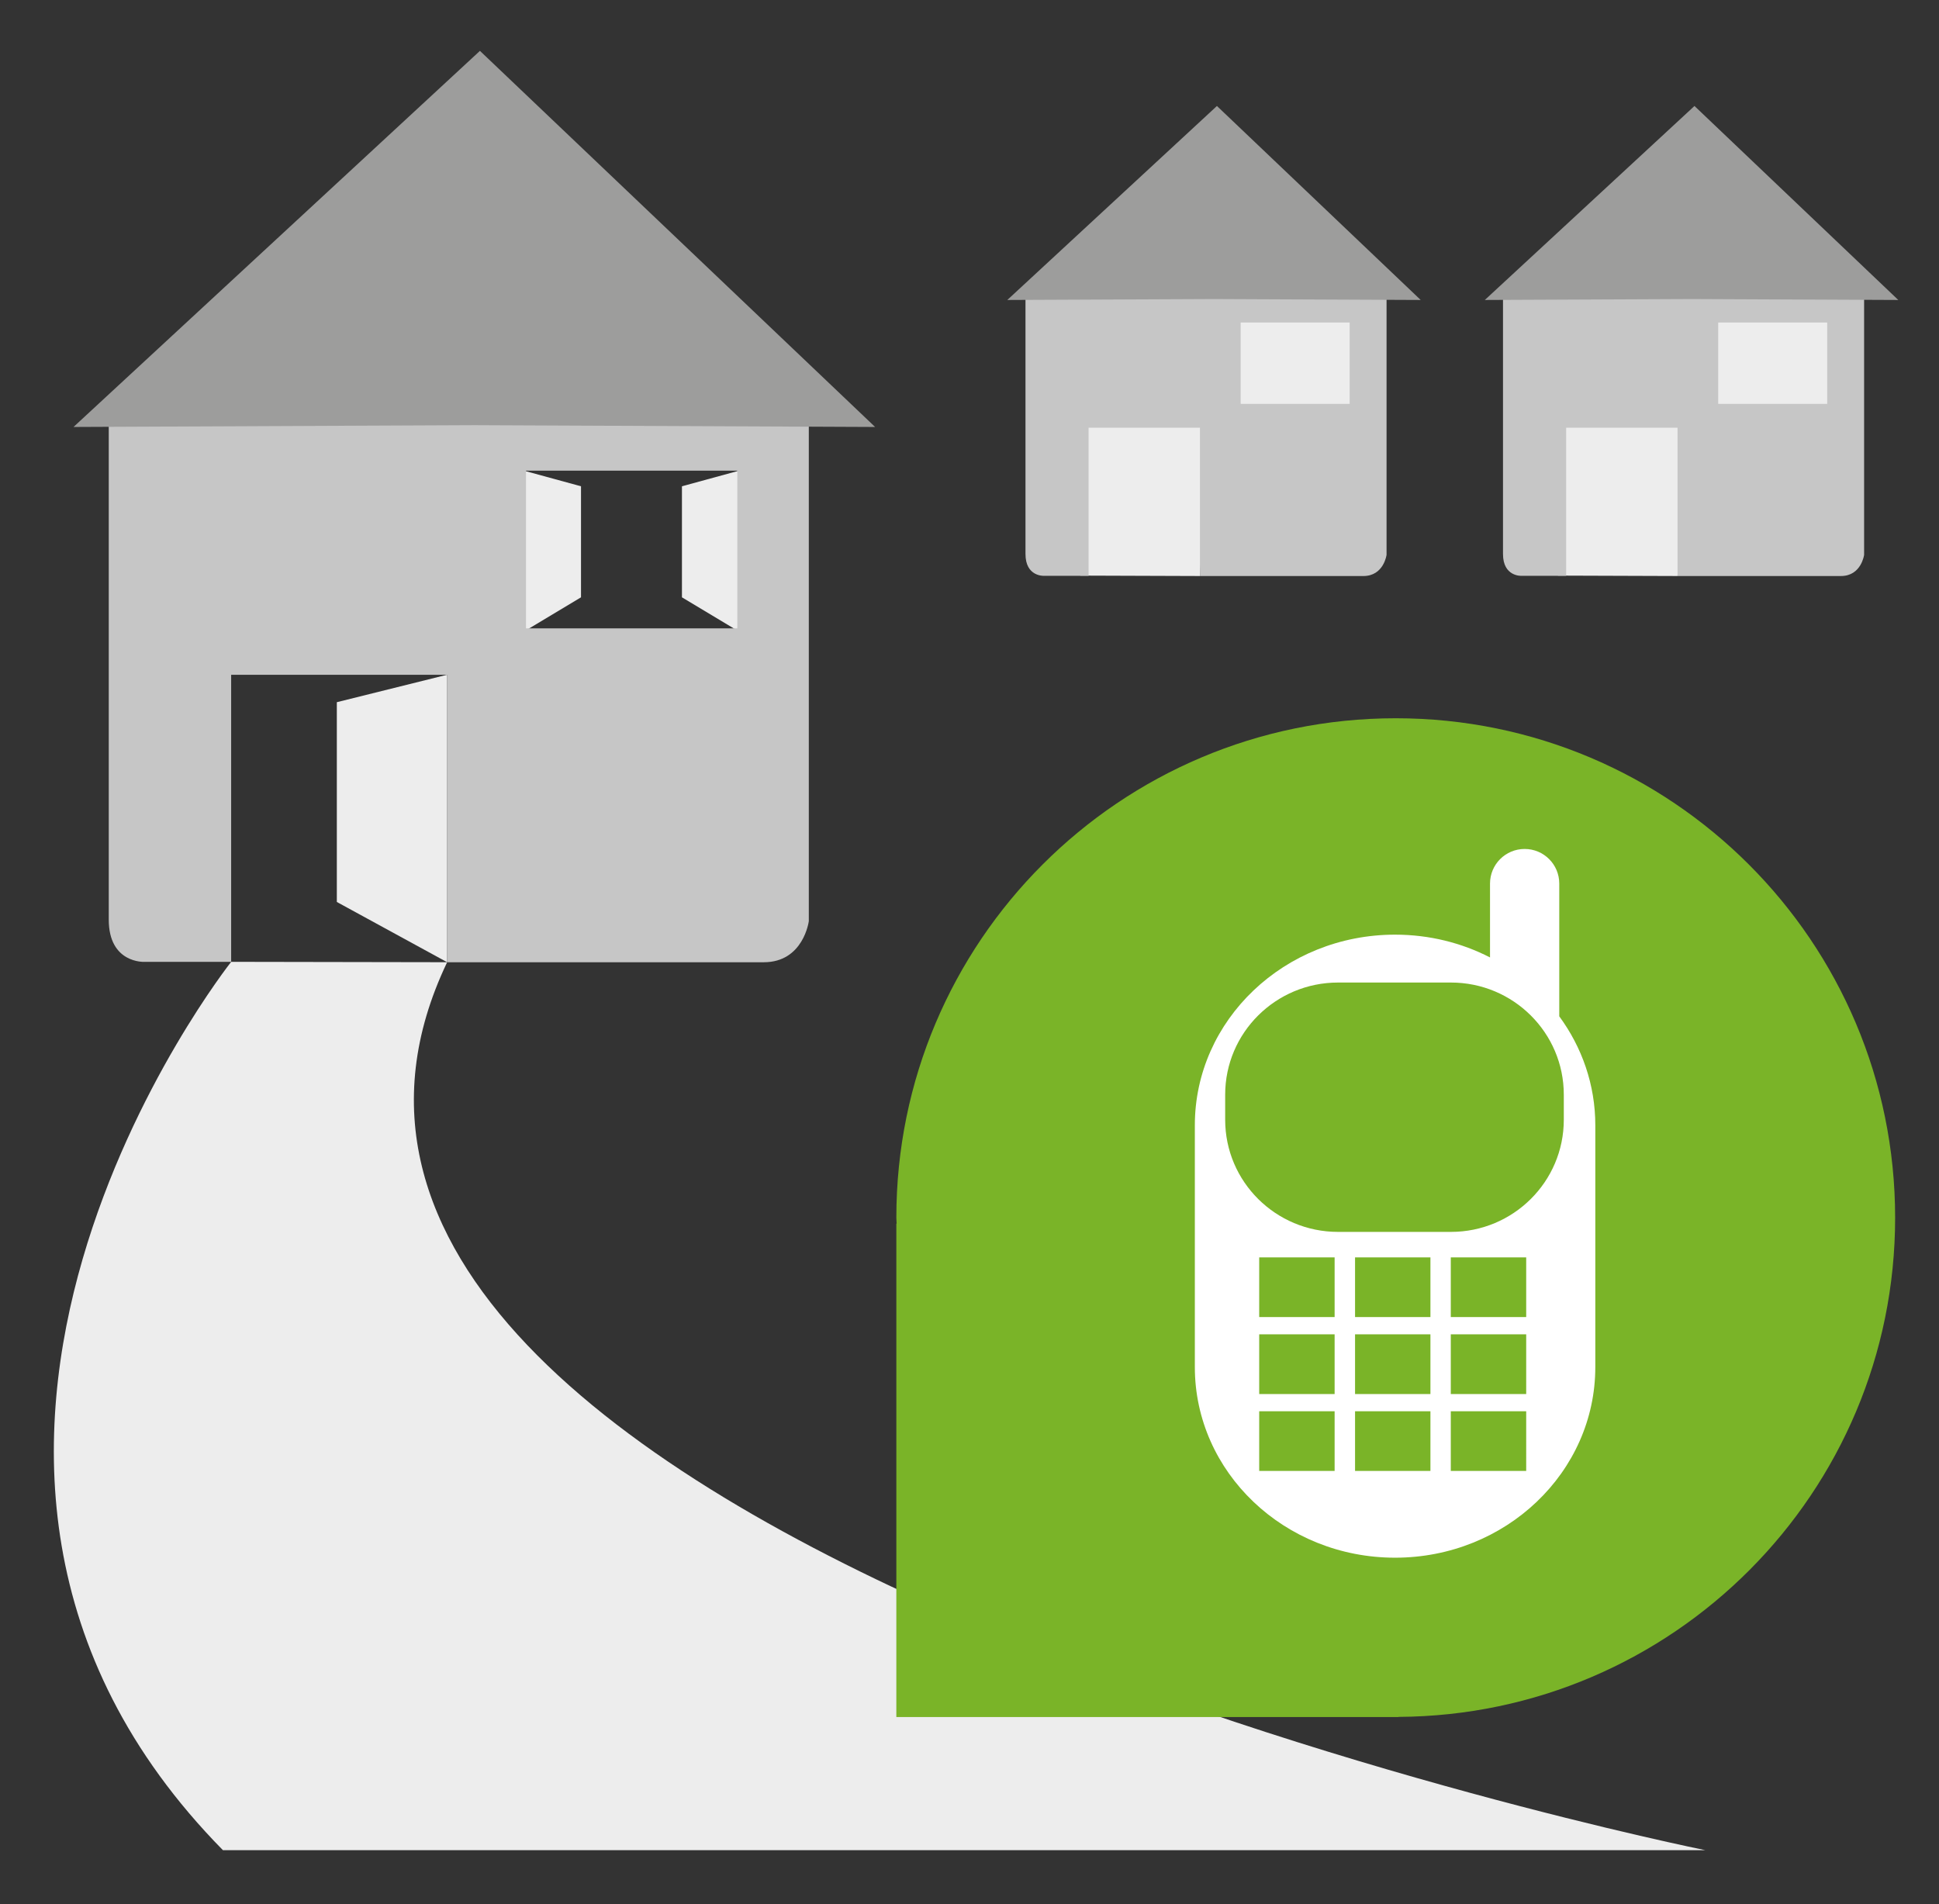 <?xml version="1.0" encoding="utf-8"?>
<!-- Generator: Adobe Illustrator 15.1.0, SVG Export Plug-In . SVG Version: 6.00 Build 0)  -->
<!DOCTYPE svg PUBLIC "-//W3C//DTD SVG 1.1//EN" "http://www.w3.org/Graphics/SVG/1.1/DTD/svg11.dtd">
<svg version="1.1" id="Ebene_1" xmlns="http://www.w3.org/2000/svg" xmlns:xlink="http://www.w3.org/1999/xlink" x="0px" y="0px"
	 width="56px" height="55px" viewBox="0 0 56 55" enable-background="new 0 0 56 55" xml:space="preserve">
<rect x="0" y="0" width="56" height="55" fill="#333333" stroke="none"/>
<g>
	<g>
		<polygon fill="#EDEDED" points="21.308,13.604 19.695,14.045 19.695,17.252 21.308,18.22 		"/>
		<polygon fill="#EDEDED" points="15.167,13.604 16.78,14.045 16.78,17.252 15.167,18.22 		"/>
	</g>
	<g>
		<polygon fill="#EDEDED" points="12.914,19.488 9.728,20.281 9.728,26.051 12.914,27.791 		"/>
		<path fill="#C6C6C6" d="M3.141,12.103c0,0,0,13.188,0,14.458c0,1.27,1.026,1.22,1.026,1.22h2.509v-8.292h6.237v8.303
			c0,0,7.999,0,9.146,0c1.147,0,1.3-1.186,1.3-1.186V12.026L3.141,12.103z M21.294,18.149h-6.103v-4.555h6.103V18.149z"/>
		<polygon fill="#9D9D9C" points="25.274,12.332 13.861,1.469 2.123,12.332 13.699,12.28 		"/>
	</g>
</g>
<path fill="#EDEDED" d="M6.677,27.78c0,0-11.364,14.345-0.239,25.657H49.25c0,0-44.313-8.938-36.336-25.646L6.677,27.78z"/>
<g>
	<path fill="#7AB428" d="M54.733,35.169c0-7.967-6.457-14.424-14.423-14.424c-7.967,0-14.423,6.457-14.423,14.424
		c0,0.06,0.008,0.116,0.009,0.176l-0.009-0.009v14.256h14.505l-0.004-0.004C48.318,49.545,54.733,43.108,54.733,35.169z"/>
	<path fill="#FFFFFF" d="M45.033,29.354v-3.834c0-0.553-0.447-1-1-1s-1,0.447-1,1v2.133c-0.816-0.42-1.75-0.658-2.742-0.658
		c-3.193,0-5.783,2.465-5.783,5.505v6.984c0,3.041,2.59,5.506,5.783,5.506s5.783-2.465,5.783-5.506V32.5
		C46.074,31.33,45.688,30.246,45.033,29.354z M38.545,42.484h-2.178v-1.724h2.178V42.484z M38.545,40.263h-2.178v-1.724h2.178
		V40.263z M38.545,38.04h-2.178v-1.724h2.178V38.04z M41.312,42.484h-2.177v-1.724h2.177V42.484z M41.312,40.263h-2.177v-1.724
		h2.177V40.263z M41.312,38.04h-2.177v-1.724h2.177V38.04z M44.078,42.484H41.9v-1.724h2.178V42.484z M44.078,40.263H41.9v-1.724
		h2.178V40.263z M44.078,38.04H41.9v-1.724h2.178V38.04z M45.164,32.34c0,1.79-1.46,3.24-3.26,3.24h-3.26
		c-1.8,0-3.26-1.45-3.26-3.24v-0.722c0-1.79,1.46-3.24,3.26-3.24h3.26c1.8,0,3.26,1.45,3.26,3.24V32.34z"/>
</g>
<g>
	<g>
		<polygon fill="#EDEDED" points="35.563,9.219 39.219,9.25 39.094,11.844 35.75,11.75 		"/>
	</g>
	<g>
		<polygon fill="#EDEDED" points="34.906,12.25 31.047,12.031 31.203,16.625 34.656,16.637 		"/>
		<path fill="#C6C6C6" d="M29.617,8.545c0,0,0,6.802,0,7.457s0.529,0.629,0.529,0.629h1.293v-4.276h3.217v4.282c0,0,4.126,0,4.719,0
			c0.591,0,0.67-0.612,0.67-0.612V8.506L29.617,8.545z M38.979,11.664h-3.147V9.315h3.147V11.664z"/>
		<polygon fill="#9D9D9C" points="41.031,8.664 35.146,3.061 29.092,8.664 35.062,8.637 		"/>
	</g>
</g>
<g>
	<g>
		<polygon fill="#EDEDED" points="49.354,9.219 53.011,9.25 52.886,11.844 49.542,11.75 		"/>
	</g>
	<g>
		<polygon fill="#EDEDED" points="48.698,12.25 44.839,12.031 44.995,16.625 48.449,16.637 		"/>
		<path fill="#C6C6C6" d="M43.408,8.545c0,0,0,6.802,0,7.457s0.529,0.629,0.529,0.629h1.295v-4.276h3.217v4.282c0,0,4.125,0,4.717,0
			s0.671-0.612,0.671-0.612V8.506L43.408,8.545z M52.771,11.664h-3.148V9.315h3.148V11.664z"/>
		<polygon fill="#9D9D9C" points="54.824,8.664 48.938,3.061 42.883,8.664 48.854,8.637 		"/>
	</g>
</g>
</svg>
